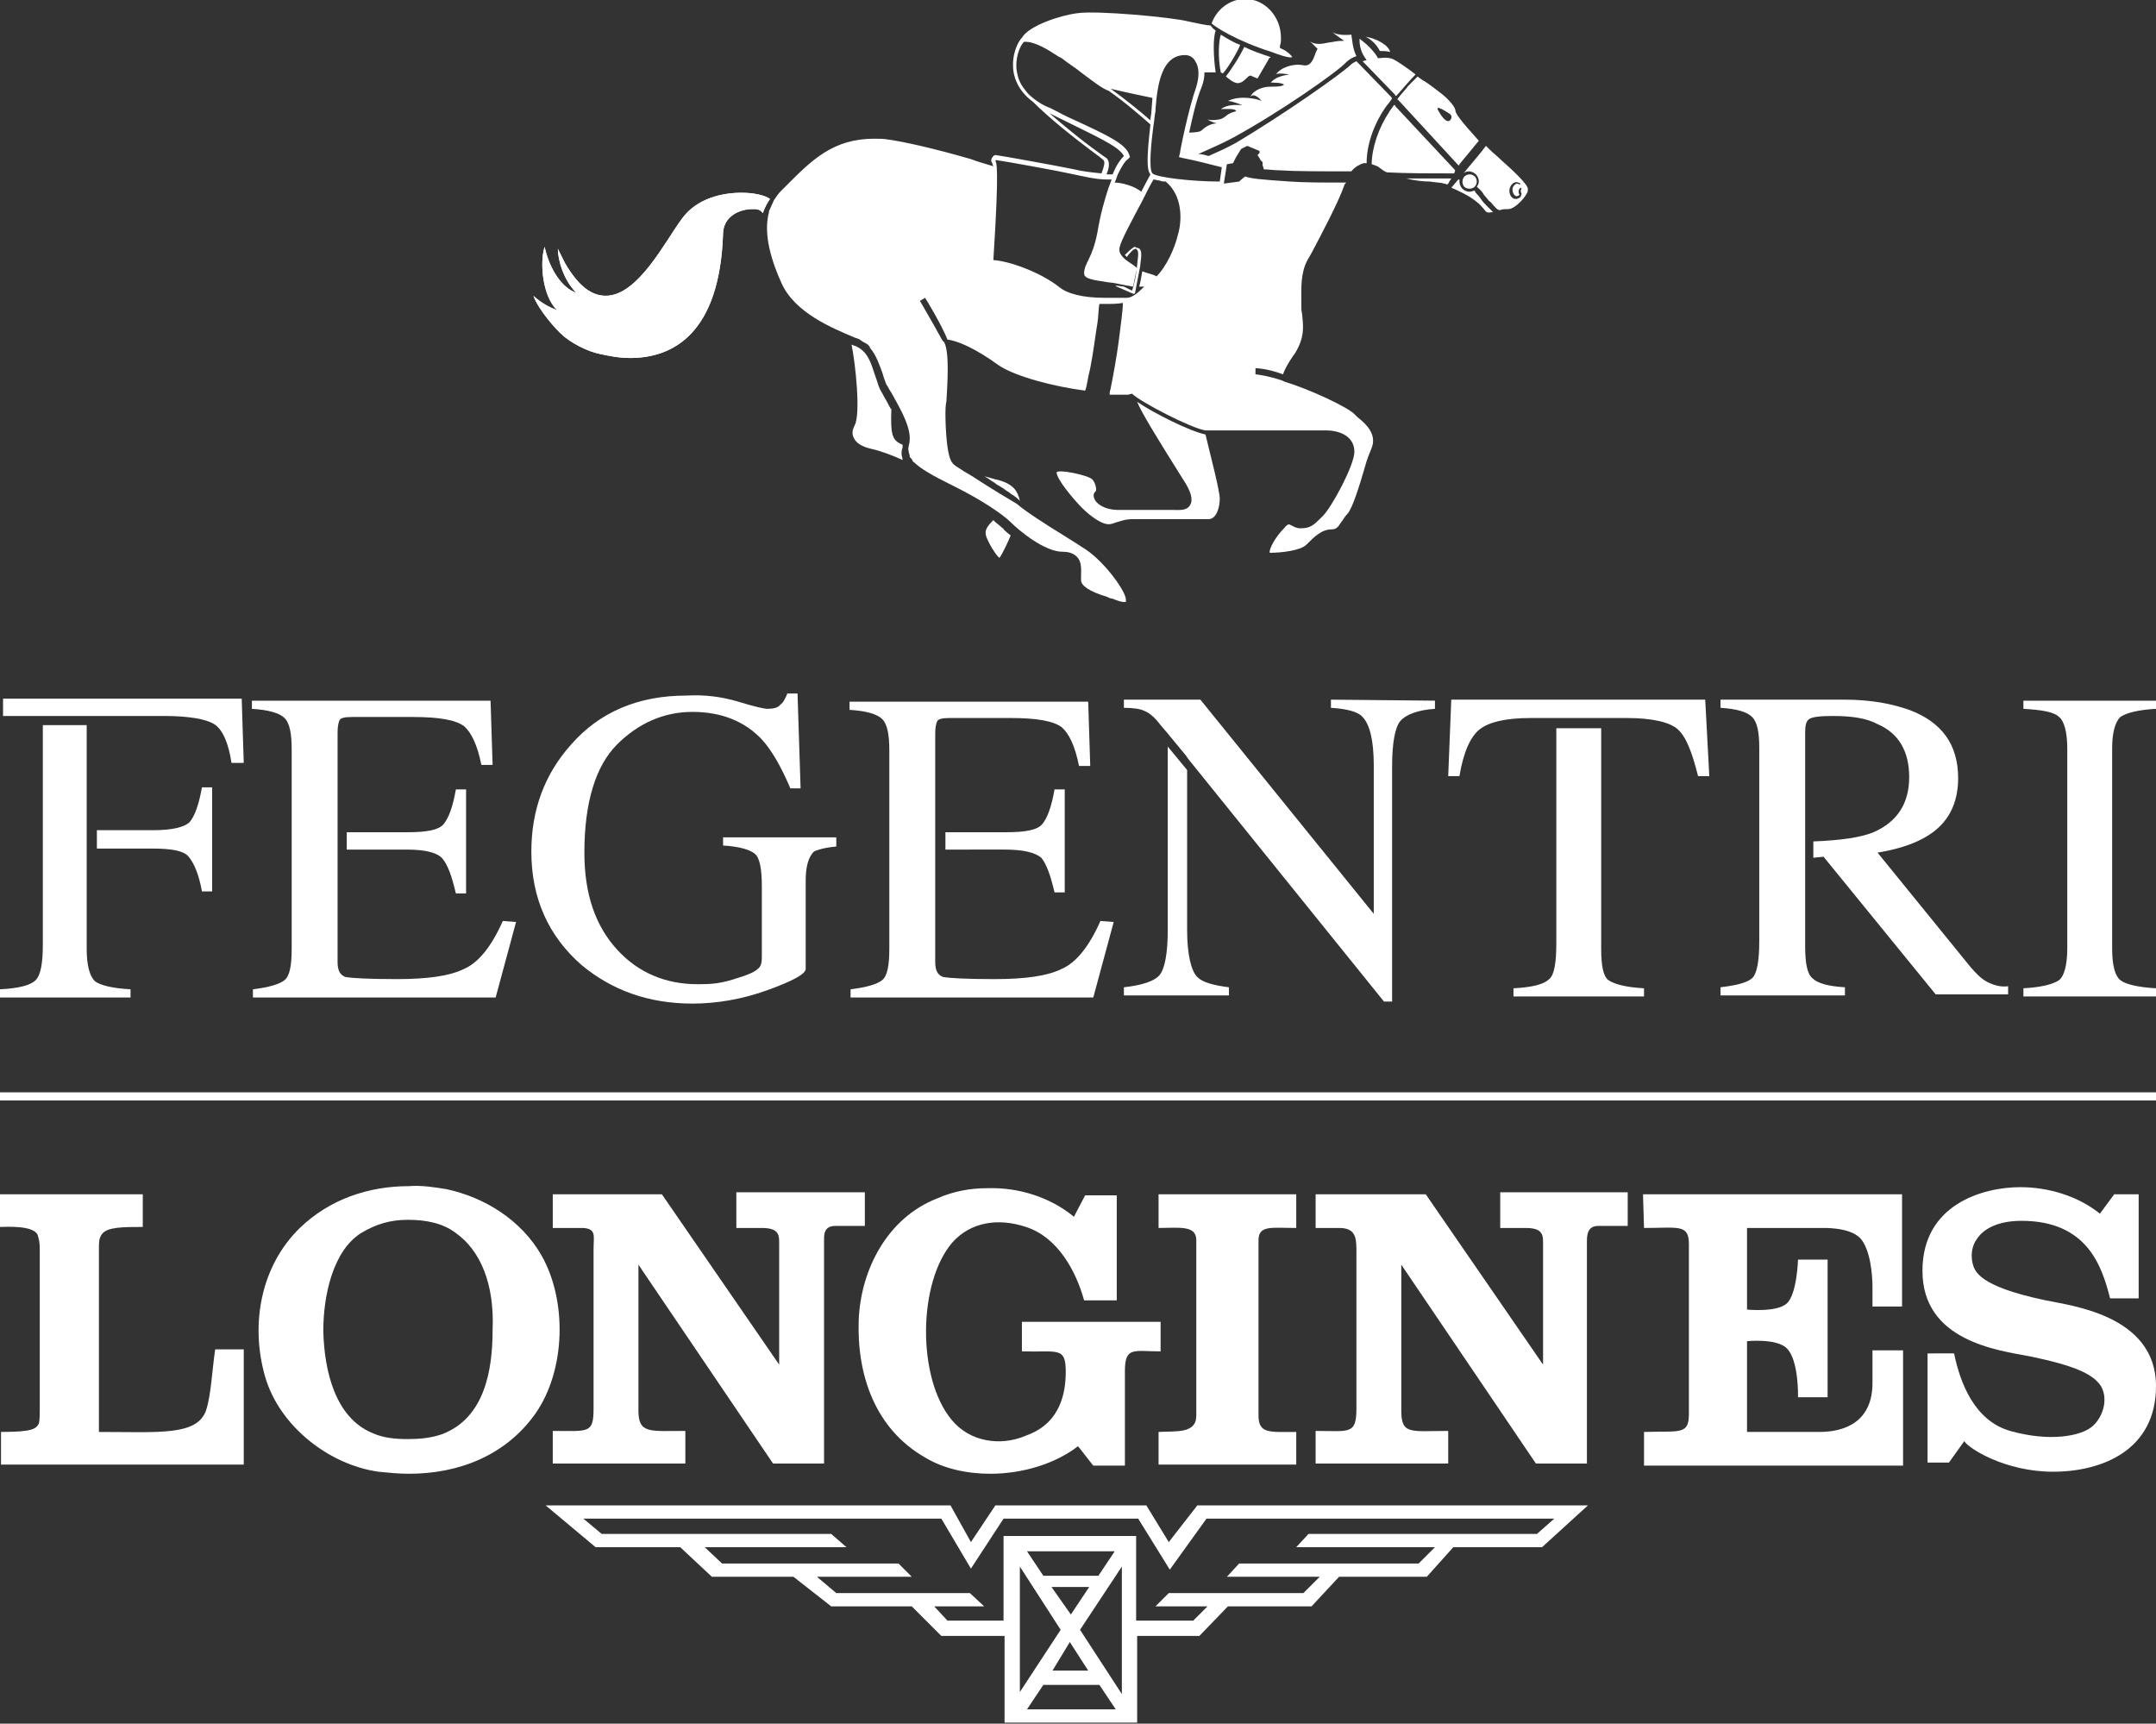 <?xml version="1.0" encoding="utf-8"?>
<!-- Generator: Adobe Illustrator 27.0.1, SVG Export Plug-In . SVG Version: 6.00 Build 0)  -->
<svg version="1.1" id="Calque_1" xmlns="http://www.w3.org/2000/svg" xmlns:xlink="http://www.w3.org/1999/xlink" x="0px" y="0px"
	 viewBox="0 0 211.4 169" style="enable-background:new 0 0 211.4 169;" xml:space="preserve">
<rect x="0" y="0" width="211.4" height="169" fill="#333333" stroke="none"/>
<style type="text/css">
	.st0{fill:#FFFFFF;}
</style>
<g>
	<path class="st0" d="M167.2,68.6h-24.9l-0.3,7.5h1.1c0.4-2.4,1.1-3.9,2-4.6s2.5-1.1,5-1.1h1.6h0.9h4.4h0.4h2.1c2.5,0,4.2,0.4,5,1.1
		s1.4,2.2,2,4.6h1.1L167.2,68.6z"/>
	<path class="st0" d="M9.5,81.4H15c1.9,0,3.1-0.3,3.6-0.8c0.5-0.6,0.9-1.7,1.2-3.4h1v10.2h-1c-0.3-1.7-0.8-2.8-1.3-3.4
		s-1.7-0.8-3.6-0.8H9.5V81.4z M0.3,70.2v-1.7h23.4l0.2,6.3h-1.2c-0.3-2-0.9-3.3-1.7-3.8c-0.8-0.5-2.5-0.8-4.9-0.8h-6H0.3z"/>
	<path class="st0" d="M72.4,68.8c1.6,0.5,2.6,0.7,2.8,0.7c0.6,0,1.1-0.1,1.3-0.4c0.3-0.2,0.5-0.6,0.7-1.1h1l0.3,9.3h-1
		c-0.9-2.1-1.8-3.7-2.8-4.8c-1.7-1.8-4-2.7-6.8-2.7s-5.3,1.1-7.4,3.2s-3.2,5.7-3.2,10.6c0,4.1,1.1,7.2,3.2,9.5
		c2.1,2.3,4.8,3.4,7.9,3.4c0.5,0,1.2,0,1.9-0.1c0.7-0.1,1.4-0.3,2-0.5c1-0.3,1.7-0.6,2-0.9c0.3-0.2,0.4-0.6,0.4-1.1v-7
		c0-1.7-0.2-2.8-0.7-3.2c-0.5-0.4-1.5-0.7-3.1-0.8v-0.8H82V83c-1.1,0.1-1.8,0.3-2.2,0.5C79.3,84,79,84.9,79,86.3V95
		c0,0.5-1.3,1.2-3.8,2.1s-5,1.3-7.3,1.3c-4.3,0-7.9-1.3-10.9-3.8c-3.2-2.8-4.9-6.5-4.9-11.1c0-4.1,1.3-7.6,3.9-10.5
		c2.8-3.2,6.6-4.8,11.3-4.8C69.1,68.1,70.7,68.3,72.4,68.8"/>
	<path class="st0" d="M8.5,71.1V93c0,1.7,0.3,2.7,0.8,3.2c0.5,0.4,1.7,0.7,3.5,0.8v0.8H0V97c1.9-0.1,3-0.4,3.5-0.9s0.7-1.7,0.7-3.5
		V71.1H8.5z"/>
	<path class="st0" d="M198.4,96.9c1.8-0.1,2.9-0.4,3.5-0.8c0.5-0.4,0.8-1.5,0.8-3.1V73.4c0-1.6-0.3-2.7-0.8-3.1
		c-0.5-0.5-1.7-0.7-3.5-0.8v-0.8h13v0.8c-1.8,0.1-2.9,0.4-3.5,0.8c-0.5,0.5-0.8,1.5-0.8,3.1V93c0,1.7,0.3,2.7,0.8,3.1
		s1.7,0.7,3.5,0.8v0.8h-13V96.9z"/>
	<path class="st0" d="M49.3,90.3c-1.1,2.5-2.4,4.1-3.8,4.7c-1.4,0.7-3.6,1-6.6,1c-2.8,0-4.4-0.1-5-0.2c-0.6-0.2-0.8-0.7-0.8-1.5
		v-9.6l0,0v-3.4l0,0v-9.5c0-0.6,0.1-1,0.2-1.2c0.1-0.2,0.5-0.3,1.2-0.3h6c2.6,0,4.2,0.3,5,0.9c0.7,0.6,1.3,1.8,1.7,3.8h1.1l-0.2-6.3
		H24.7v0.8c1.6,0.1,2.7,0.4,3.2,0.9s0.7,1.5,0.7,3.1V93c0,1.7-0.2,2.7-0.7,3.1s-1.5,0.7-3.1,0.9v0.8h23.8l2-7.4L49.3,90.3L49.3,90.3
		z"/>
	<path class="st0" d="M43.4,84.2c0.5,0.6,0.9,1.7,1.3,3.4h1V77.4h-1c-0.3,1.7-0.7,2.8-1.2,3.4s-1.7,0.8-3.6,0.8H34v1.7h5.9
		C41.7,83.3,42.9,83.6,43.4,84.2"/>
	<path class="st0" d="M107.9,90.3c-1.1,2.5-2.4,4.1-3.8,4.7c-1.4,0.7-3.6,1-6.6,1c-2.8,0-4.4-0.1-5-0.2c-0.6-0.2-0.8-0.7-0.8-1.5
		v-10v-0.9v-1.7V81v-9.1c0-0.6,0.1-1,0.2-1.2s0.5-0.3,1.2-0.3h6c2.6,0,4.2,0.3,5,0.9c0.7,0.6,1.3,1.8,1.7,3.8h1.1l-0.2-6.3H83.3v0.8
		c1.6,0.1,2.7,0.4,3.2,0.9s0.7,1.5,0.7,3.1V93c0,1.7-0.2,2.7-0.7,3.1S85,96.8,83.4,97v0.8h23.8l2-7.4L107.9,90.3L107.9,90.3z"/>
	<path class="st0" d="M98.5,83.3c1.9,0,3,0.3,3.6,0.8c0.5,0.6,0.9,1.7,1.3,3.4h1V77.4h-1c-0.3,1.7-0.7,2.8-1.2,3.4s-1.7,0.8-3.6,0.8
		h-5.9v1.7H98.5z"/>
	<path class="st0" d="M116.4,91.2V75.5l-1.9-2.3v18c0,2.3-0.3,3.8-0.8,4.4s-1.7,1-3.5,1.2v0.8h10.3v-0.8c-1.6-0.2-2.6-0.5-3.1-1
		C116.8,95.2,116.4,93.6,116.4,91.2"/>
	<path class="st0" d="M130.5,68.6v0.8c1.6,0.1,2.7,0.4,3.1,0.9c0.7,0.7,1.1,2.3,1.1,4.7v14.6l-17-21h-7.5v0.8c0.9,0,1.6,0.1,2,0.3
		c0.5,0.2,1,0.6,1.6,1.4l0.6,0.7l0,0l1.9,2.3l0,0l0.2,0.3l0,0l0,0l19.2,23.8h0.8V75.1c0-2.3,0.3-3.8,0.8-4.4s1.7-1.1,3.4-1.2v-0.8
		L130.5,68.6L130.5,68.6z"/>
	<path class="st0" d="M157,93V71.4h-4.4v21.1c0,1.9-0.2,3.1-0.7,3.5c-0.5,0.5-1.6,0.8-3.5,0.9v0.8h12.8v-0.8
		c-1.8-0.1-2.9-0.4-3.5-0.8C157.2,95.7,157,94.7,157,93"/>
	<path class="st0" d="M194.9,96.3c-0.6-0.3-1.1-0.8-1.7-1.5l-9.1-11.2c2.4-0.4,4.4-1.1,5.8-2.3c1.4-1.2,2.1-2.9,2.1-5
		c0-3.3-1.6-5.5-4.8-6.7c-1.7-0.6-3.8-1-6.3-1h-12.2v0.8c1.6,0.1,2.6,0.4,3.1,0.9s0.7,1.5,0.7,3v19c0,1.8-0.2,3-0.6,3.5
		c-0.4,0.5-1.5,0.8-3.2,1v0.8h12.2v-0.8c-1.7-0.1-2.7-0.4-3.2-0.9c-0.5-0.4-0.7-1.5-0.7-3.1v-7.4l0,0V82l0,0V71.8
		c0-0.7,0.1-1.1,0.4-1.3c0.3-0.2,1-0.3,2.3-0.3c1.8,0,3.3,0.2,4.4,0.8c2.1,0.9,3.1,2.7,3.1,5.2c0,2.6-1.2,4.4-3.5,5.4
		c-1.2,0.5-3.2,0.8-5.9,0.9v1.6l1-0.1l11,13.5h7.1v-0.8C196.2,96.8,195.5,96.6,194.9,96.3"/>
	<path class="st0" d="M147.1,120.4h2.5c1.8,0,1.7,0.8,1.7,1.7c0,4.4,0,11.7,0,11.7l-11.5-16.7H129v3.3h2.3c1.5,0,1.7,0.8,1.7,2.1
		v15.6c0,2.6-0.7,2.2-4,2.2v3.2h13v-3.2c-3.7,0-4.6,0.4-4.6-2V124c4.4,6.5,13.2,19.5,13.2,19.5h5v-21.7c0-0.6,0-1.6,1.1-1.6h2.9
		v-3.3h-12.5L147.1,120.4z"/>
	<path class="st0" d="M90.7,142.9c1.8,1.1,4.1,1.6,6.4,1.6c3.2,0,6.4-1,8.6-2.7c0.5,0.6,1,1.3,1.5,1.9h3.1v-9.3
		c0-2.4,0.9-1.9,3.5-1.9v-2.9h-13.6v2.9c3.5,0.1,4.3-0.5,4.3,2c0,5.1-3.3,6-4,6.3c-2.4,1-5.4,0.6-7.2-1.6
		c-3.4-4.1-3.3-13.5,0.1-17.4c1.8-2,4.5-2.4,7.2-1.5c3.1,1,4.9,4.3,5.7,7.2h3.2v-10.3h-3.1l-1.1,2.1c-2.3-1.9-5.4-2.9-8.5-2.8
		c-1.7,0-3.3,0.3-4.9,1c-4.9,1.9-7.5,7-7.7,11.9C84,134.8,85.8,140.1,90.7,142.9"/>
	<path class="st0" d="M72.2,120.4h2.5c1.8,0,1.7,0.8,1.7,1.7c0,4.4,0,11.7,0,11.7l-11.5-16.7H54.2v3.3h3c1.3,0.1,1,0.8,1,2.1v15.6
		c0,2.5-0.5,2.2-4,2.2v3.2h13v-3.2c-3.5,0-4.6,0.3-4.6-2V124c4.4,6.5,13.2,19.5,13.2,19.5h5v-21.7c0-0.6-0.1-1.6,1.1-1.6h2.9v-3.3
		H72.2V120.4z"/>
	<path class="st0" d="M48.3,130.4c0,4-0.8,8.6-4.9,10.2c-1.1,0.4-2.3,0.5-3.4,0.5c-1.2,0-2.4-0.1-3.5-0.6c-3.6-1.5-4.7-6-4.8-10
		c0-3.6,1-7.9,3.7-9.6c1.5-0.9,2.9-1.3,4.6-1.3c1.7,0,3.4,0.3,4.7,1.3C47.1,122.6,48.5,125.9,48.3,130.4 M53.1,123.1
		c-2-3.5-5.6-5.7-9.3-6.5c-1.2-0.2-2.5-0.4-3.7-0.3c-4,0-7.8,1.3-10.7,4.1c-3.8,3.7-4.9,9.4-3.4,14.6c1.4,4.8,6.2,8.6,11.1,9.3
		c1,0.1,2,0.2,3,0.2c4.9,0,9.5-1.8,12.4-5.9C55.5,134.3,55.6,127.5,53.1,123.1"/>
	<path class="st0" d="M20.2,138.3c-0.9,2.5-4.6,2.1-10.5,2.1c0,0,0-17.3,0-17.9c0-0.7,0-1.1,0.3-1.5c0.5-0.7,2.1-0.7,4-0.7v-3.2H0
		v3.2c0.5,0,3.3-0.2,3.7,0.8c0.1,0.4,0.2,0.6,0.2,1.4c0,0.6,0,15.6,0,15.6c0,0.5,0,1.2-0.1,1.5c-0.3,0.5-0.6,0.8-3.7,0.8
		c0,1.3,0,3.2,0,3.2h23.8v-11.3h-2.8C20.8,134.3,20.7,136.8,20.2,138.3"/>
	<path class="st0" d="M117.3,121.6v17.2c0,1.8-2,1.5-3.7,1.6v3.2h13.5v-3.2c-2.6,0-3.7,0.2-3.7-1.6v-17.2c0-1.5,1.3-1.2,3.7-1.2
		v-3.3h-13.5v3.3C115.6,120.4,117.3,120.1,117.3,121.6"/>
	<path class="st0" d="M161.2,120.4c3.4,0,4.4-0.4,4.4,1.6v16.6c0,2.1-0.8,1.7-4.4,1.8v3.3h25.4v-11.3h-3v3.2c0,3.8-2.7,4.8-5.2,4.8
		h-7.1v-8.9c0,0,2.9-0.3,3.9,0.7c1.2,1.2,1.1,4.8,1.1,4.8h2.9v-13.5h-2.9c0,0-0.1,3.4-1.1,4.3c-1,0.9-3.9,0.6-3.9,0.6v-8h7.1
		c0.5,0,2.9-0.1,4,1c1,1.1,1.2,3.6,1.2,4.8c0,1.2,0,1.9,0,1.9h2.9v-11h-25.4L161.2,120.4z"/>
	<path class="st0" d="M200.6,127.5c-6.7-1.4-7-2.9-7.2-3.7c-0.1-0.5-0.2-1.5,0.5-2.4c0.6-0.9,2-1.7,4.3-1.7c6.5,0,7.9,4.5,8.7,7.6
		h2.8v-10.2h-2.4l-1.4,1.9c-2.1-1.7-5-2.6-7.8-2.6c-3.7,0-9.6,1.7-9.6,8.2c0,6.9,7.4,7.8,10.6,8.4c4.3,0.9,6.1,1.7,6.9,2.9
		c0.8,1.4,0.1,3.2-0.9,4c-1.1,0.9-4.1,1.5-8,0.4c-3.5-1-4.9-4.7-5.5-7.6H189v10.7h2.1l1.5-2.1c0.4,0.7,4,3,8.7,3
		c4.8,0,10.1-2.1,10.1-8.4C211.4,128.9,202.9,128,200.6,127.5"/>
</g>
<path class="st0" d="M152.4,148.9l-1.7,1.5h-22.4l-1.2,1.3h13.6l-1.6,1.6h-17.6l-1.2,1.3h9.1l-1.6,1.6h-13.2l-1.3,1.3h5.1l-1.4,1.4
	h-5.6v-8.3h-13v8.3h-5.5l-1.3-1.4h4.9l-1.4-1.3H82l-1.9-1.6h9.3l-1.3-1.3H70.8l-1.7-1.6H83l-1.5-1.3H59l-1.8-1.5h35.1l2.9,4.9
	l3.2-4.9h13.2l3.1,5l3.6-5H152.4z M110,166.1l-4.1-6.3l4.1-6.2V166.1z M100.7,167.6l1.6-2.4h5.5l1.6,2.4H100.7z M104,159.8l-4,6.1
	v-12.3L104,159.8z M102.3,154.5l-1.6-2.4h8.6l-1.6,2.4H102.3z M106.7,163.8h-3.5l1.7-2.8L106.7,163.8z M103.1,155.6h3.7l-1.8,2.7
	L103.1,155.6z M114.6,151.2l-2.2-3.6H97.6l-2.4,3.6l-2-3.6H53.5l4.9,4.1h8.3l3.1,2.9h8l3.7,2.9h7.9l2.9,2.9h6.2v8.5h13v-8.5h6.1
	l2.8-2.9h8.2l2.7-2.9h8.6l2.6-2.9h8.7l4.5-4.1h-38.3L114.6,151.2z"/>
<path class="st0" d="M123.2,16L123.2,16L123.2,16z"/>
<g>
	<path class="st0" d="M119.6,48.9c0,0.8-0.3,2-1.1,2h-7.4c-0.8,0-1.2,0.2-1.6,0.3c-0.3,0.1-0.5,0.2-0.8,0.2c-0.7,0-1.8-0.8-2.6-1.6
		c-0.8-0.8-2.5-2.8-2.5-3.5c0.3-0.3,3.1,0.3,3.5,0.7c0.3,0.3,0.5,1.1,0.3,1.2c-0.2,0.2-0.2,0.4-0.1,0.7c0.2,0.5,1,1.1,2.4,1.1h5.1
		c0.1,0,0.2,0,0.3,0c0.5,0,1.3,0.1,1.6-0.5c0.3-0.5,0.1-1.3-0.7-2.5c-2.7-4.3-4.1-6.6-4.5-7.6c1.6,1.1,5.2,2.9,6.7,3.2
		C118.7,44.7,119.6,48.1,119.6,48.9"/>
	<path class="st0" d="M142.3,11.6c0,0-0.3,1-1.3-0.8c-0.3-0.6,0.9,0.2,1.2,0.4C142.4,11.4,142.3,11.6,142.3,11.6 M142.7,10.8
		c0-0.2-0.5-1-1.6-1.8c-0.4-0.3-1-0.8-1.7-1.2c-0.1-0.1-0.3-0.2-0.4-0.3c-0.1,0.1-0.1,0.1-0.2,0.2c-0.2,0.2-0.4,0.4-0.7,0.7
		c-0.3,0.4-0.7,0.8-1,1.2c-0.1,0.1-0.1,0.2,0,0.2l5.8,6.3l0.1,0.1l0,0c0.1,0,0.1,0,0.1-0.1c0.6-0.7,1.4-1.7,1.9-2.3
		C143.1,11.7,142.7,11.1,142.7,10.8"/>
	<path class="st0" d="M73.8,20.5c-1.3,0-2.8,0.7-2.9,2.3c-0.3,10-5,12.3-9.1,12.3c-1.1,0-2.1-0.2-3-0.4c-1.1-0.2-2.9-1.1-3.7-1.9
		c-0.5-0.4-2.3-2.4-2.8-3.8c0,0,0.9,0.9,2.3,1.4c-1.4-1.4-1.7-4.6-1.2-6.2c0.5,2.3,1.8,4.1,3.1,4.5c-1.3-1.3-1.8-3.3-1.8-4.3
		l0.7,1.4c1.4,2.4,2.7,3.2,4,3.2c3.2,0,5.9-5.5,7.5-7.6c1.4-1.9,3.8-2.5,5.8-2.5c1.1,0,2.2,0.2,2.8,0.6c-0.3,0.4-0.5,0.9-0.7,1.4
		C74.5,20.5,74.2,20.5,73.8,20.5"/>
	<path class="st0" d="M73.8,20.5c-1.3,0-2.8,0.7-2.9,2.3c-0.3,10-5,12.3-9.1,12.3c-1.1,0-2.1-0.2-3-0.4c-1.1-0.2-2.9-1.1-3.7-1.9
		c-0.5-0.4-2.3-2.4-2.8-3.8c0,0,0.9,0.9,2.3,1.4c-1.4-1.4-1.7-4.6-1.2-6.2c0.5,2.3,1.8,4.1,3.1,4.5c-1.3-1.3-1.8-3.3-1.8-4.3
		l0.7,1.4c1.4,2.4,2.7,3.2,4,3.2c3.2,0,5.9-5.5,7.5-7.6c1.4-1.9,3.8-2.5,5.8-2.5c1.1,0,2.2,0.2,2.8,0.6c-0.3,0.5-0.6,0.9-0.7,1.4
		C74.5,20.5,74.2,20.5,73.8,20.5"/>
	<path class="st0" d="M85.4,44c-0.9-0.2-1.5-0.6-1.7-1.1c-0.2-0.4-0.1-0.8,0.1-1.2c0.6-1.1,0.1-5.9-0.3-7.9c0.1,0,0.2,0.1,0.3,0.1
		c1.3,0.5,1.6,1.7,2,2.9c0.2,0.5,0.3,1,0.5,1.4c0.1,0.2,0.3,0.5,0.5,0.9c0.2,0.3,0.3,0.6,0.5,0.9c0,0,0,0.1,0.1,0.1
		c-0.1,2.6,0.1,3.1,1.1,3.5c0,0.1,0,0.2,0,0.3l0,0c-0.1,0.2-0.1,0.4-0.1,0.6c0,0.2,0.1,0.4,0.1,0.6C87.4,44.6,86.3,44.2,85.4,44"/>
	<path class="st0" d="M98,54.7c-0.3-0.2-1-1.3-1.3-2.1c-0.2-0.6,0.1-1,0.7-1.6l0.1,0.1c0.2,0.2,0.5,0.4,0.7,0.6
		c0.1,0.1,0.2,0.1,0.2,0.2c0,0,0.3,0.3,0.7,0.6C98.9,53,98.3,54.3,98,54.7"/>
	<path class="st0" d="M98,47.1c1.4,0.4,1.8,1.1,2,2c-0.1-0.1-0.3-0.3-0.6-0.5c-0.1-0.1-0.2-0.1-0.3-0.2c-0.2-0.2-0.5-0.3-0.7-0.5
		c-0.2-0.1-0.3-0.2-0.5-0.3s-0.4-0.3-0.6-0.4c-0.2-0.1-0.4-0.3-0.6-0.4c-0.1,0-0.1-0.1-0.2-0.1C97,46.8,97.5,47,98,47.1"/>
	<path class="st0" d="M111.5,24.3c0.1,0,0.3,0.1,0.3,0.2c0.1,0.1,0.1,0.3,0.1,0.6c0,0.2-0.1,0.8-0.1,1c-0.3,1.5-0.5,2.6-0.5,2.6
		s0,0.1-0.1,0.1c0,0,0,0-0.1,0l0,0l-1.6-0.7c0,0-0.1,0-0.1-0.1l0,0l0.8,0.1l0.6,0.3l0.2,0.1l0.1-0.3c0.1-0.3,0.3-1.2,0.4-2.2
		c0-0.2,0.1-0.8,0.1-1s0-0.4-0.1-0.5l-0.1-0.1h-0.1l-0.2,0.1l-0.1,0.1c-0.2,0.2-0.4,0.4-0.5,0.6l-0.2-0.2c0,0,0,0,0.1-0.1
		c0.2-0.2,0.7-0.7,0.9-0.7C111.4,24.3,111.5,24.3,111.5,24.3"/>
	<path class="st0" d="M133.6,6L133.6,6l0.4-0.1l-0.2-0.3c-0.4-0.6-0.5-1.2-0.5-1.8c0.7,0.5,1.3,1.1,1.7,1.7l0.1,0.2h0.2
		c0.6-0.1,1.1,0,1.3,0.1c0.4,0.2,1.3,0.8,2.2,1.5c-0.4,0.4-1.1,1.2-1.8,2l-0.1,0.1l0,0c-0.1,0-0.1,0-0.1-0.1L133.6,6z"/>
	<path class="st0" d="M135.2,16.4c-0.1-0.1-0.4-0.2-0.7-0.3c0-1.6,0.7-3.6,1.7-5.1c0.1-0.2,0.3-0.4,0.4-0.6l0.1-0.1l0,0
		c0.1,0,0.1,0,0.1,0.1l5.8,6.2c0.1,0.1,0.1,0.2,0,0.3c0,0,0,0,0,0.1c-2.5,0-4.7,0-6.6-0.1C135.7,16.8,135.5,16.6,135.2,16.4"/>
	<path class="st0" d="M142.1,17.8c0,0.1-0.1,0.2-0.2,0.3c-0.2-0.1-0.3-0.1-0.3-0.1c-0.3-0.1-0.8-0.1-1.4-0.2c-0.7,0-1.5-0.1-2.3-0.3
		c1.3,0,2.8,0,4.4,0C142.2,17.7,142.1,17.8,142.1,17.8"/>
	<path class="st0" d="M145.8,20.8c-0.1,0-0.2-0.2-0.3-0.3c-0.2-0.2-0.4-0.5-0.7-0.7c-0.7-0.6-1.8-1.1-2.5-1.4
		c0.2-0.2,0.4-0.5,0.7-0.8h0.1c0,0.1,0,0.2,0,0.2c0,0.5,0.4,1,1,1c0.2,0,0.3-0.1,0.5-0.1l0.1,0.1c-0.1,0-0.1,0-0.1,0
		c0.1,0.1,0.4,0.4,0.6,0.7c0.2,0.3,0.4,0.5,0.6,0.7c0.1,0.1,0.2,0.2,0.3,0.3c0.1,0.1,0.2,0.2,0.3,0.3
		C146.1,20.8,146,20.9,145.8,20.8"/>
	<path class="st0" d="M143.4,17.8c0-0.4,0.3-0.7,0.7-0.7s0.7,0.3,0.7,0.7c0,0.4-0.3,0.7-0.7,0.7C143.6,18.5,143.4,18.2,143.4,17.8"
		/>
	<path class="st0" d="M110.2,29.6L110.2,29.6L110.2,29.6 M108.3,29.2c-2.1,0-3.7-0.4-4.5-1.1c-1.8-1.4-4.8-2.5-6.4-2.6
		c0.6-9.3,0.3-9.6,0.2-9.7c0,0,0-0.1,0.1-0.1c0.8,0.1,6.3,1.1,7.6,1.4c1,0.2,2.1,0.5,3.3,0.5c0.1,0,0.2,0,0.4,0
		c-0.1,0.3-0.2,0.5-0.3,0.8l0,0c-0.4,1.2-0.8,2.6-1.1,4.4c-0.5,2.6-1.3,3-1.3,4c0,0.4,0.4,0.6,1.9,0.8c0.4,0.1,0.9,0.1,1.3,0.2
		l1,0.2l0,0c0.2,0,0.4,0.1,0.6,0.1c0.1-0.4,0.2-1.1,0.4-1.8c-0.2-0.2-0.5-0.4-0.8-0.6l0,0l0,0c-0.6-0.4-1.1-0.9-0.9-1.5
		c0.1-0.6,1.3-2.8,2.2-4.5l0,0c0.4-0.8,0.8-1.6,1.1-2.1c0.2,0,0.4,0.1,0.6,0.1c0.2,0.1,0.4,0.1,0.6,0.1c1.7,1.4,1.6,3.9,1.2,5.2
		c-0.3,1.3-1.1,3.1-2.1,4.1c-0.3-0.2-0.9-0.3-1.4-0.5c-0.1,0.6-0.2,1.2-0.3,1.5c0.2,0,0.4,0,0.5,0l0,0c-0.6,0.6-1.2,1.1-1.7,1.1
		c-0.1,0-0.3,0-0.6,0C109.5,29.2,109,29.2,108.3,29.2 M107.1,14.5c-1.1-0.8-2.7-2.1-4.2-3.4c4.6,2.3,6.8,3.2,7.3,4.2
		c-0.4,0.4-0.8,1-1.1,1.8c-0.2,0-0.4,0-0.5,0c0,0,0,0-0.1,0c0.2-0.5,0.4-1.2,0-1.6C108.3,15.4,107.8,15,107.1,14.5 M101.4,9.7
		L101.4,9.7c-0.4-0.3-0.7-0.6-0.9-0.9C100,8.2,99.8,7.6,99.7,7c-0.2-1.3,0.3-2.5,0.7-2.9c0.1,0,0.2,0,0.2,0c0.6,0,1.6,0.4,2.8,1.2
		c0.2,0.1,0.3,0.2,0.3,0.2c0.1,0,0.1,0.1,0.2,0.1s0.1,0.1,0.2,0.1c0.6,0.5,1.3,0.9,1.9,1.4c1.2,0.9,2.1,1.6,2.7,1.8
		c1.6,1.1,3.3,2.6,4.1,3.3c-0.2,1.9-0.5,4.4,0,4.9l-0.9,1.7c-0.7-0.6-2-0.9-2.6-0.9c0.1-0.2,0.3-0.8,0.3-0.8c0.4-0.8,0.7-1.3,1-1.5
		l0.2-0.2l-0.1-0.3c-0.4-1-2-1.8-5.5-3.4c-0.7-0.3-1.4-0.7-2.2-1.1C102.2,10.3,101.8,10,101.4,9.7 M113,9.6l-0.1,1.3
		c0,0.3-0.1,0.6-0.1,0.9c-0.9-0.8-2.5-2.1-3.9-3.1C110.1,9,113,9.6,113,9.6 M113.3,10.9v-0.2c0.2-2.7,0.7-5.3,2.9-5.3
		c0.4,0,0.8,0.2,1,0.6c0.4,0.6,0.4,1.5,0.1,2.5c-0.8,2.3-1.6,6.3-1.6,6.5l-0.1,0.4l0.4,0.1c1.1,0.2,3,0.7,3.8,0.9l-0.2,1.4
		c-2.7,0-6.2-0.4-6.6-0.8s-0.1-3.2,0.1-4.7C113.2,11.8,113.2,11.3,113.3,10.9 M120.3,16.1l0.6-0.1l0.3-0.6l0.5-0.8l0.6-0.3l1.2,0.5
		V15l-0.2,0.2l0.2,0.3l0.1,0.2l0.2,0.2v0.3l0.1,0.3v0.1c0.4,0,1,0.1,1.6,0.1c1.5,0.1,3.8,0.1,7,0.1c0.4-0.5,0.9-0.7,1.2-0.8
		c0.1,0,0.2,0,0.3,0c0-1.8,0.7-3.8,1.8-5.4c0.2-0.3,0.4-0.5,0.6-0.8c0.1-0.1,0.1-0.2,0-0.3L133,6c-0.2,0.1-0.4,0.2-0.5,0.3
		c-0.9,0.9-6.6,4.9-11.3,7.7c-0.9,0.5-1.8,0.9-2.7,1.3c-0.3-0.1-0.7-0.2-1-0.2c1.1-0.5,2.3-1,3.4-1.6C125.5,11,131.2,7,132,6.1
		c0.3-0.3,0.7-0.5,1-0.6c-0.4-0.8-0.4-1.6-0.5-2.1l0,0c-1.1,0.1-1.7-0.1-1.9-0.3c0.3,0.3,1.2,0.9,1.2,0.9c-0.8,0-0.9,0.1-1.7,0.2
		c-0.8,0.2-1.4,0.1-1.7-0.2c0.2,0.2,0.8,0.8,0.8,0.8c-0.3,0.3-0.4,1.8-1.4,1.6c-1-0.2-2.2,0.2-2.7,0.9c0.2-0.2,1.3,0,1.3,0
		c-0.5,0.1-1.3,0.2-1.8,0.8c0.3,0,1.1,0,1.3,0.2c-0.2,0.2-0.8,0.2-1.4,0.2s-1.6,0.3-1.9,1c0.4-0.5,1.1,0.4,1.1,0.4
		c-0.4-0.2-2.1-0.6-3.3,0c0.4,0,1.4,0.4,1.4,0.4c-0.6,0-1.4-0.1-2.1,0.4c0.3,0,1.5-0.1,1.5,0.2c-1.1,0.3-0.9,0.6-1.6,0.8
		c-0.5,0.1-1,0.1-1.2,0c0.2,0.2,0.9,0.4,0.9,0.4c-0.7,0-1.3,0.5-1.5,0.7s-1.2,0.2-1.2,0.2c0.3-1.4,0.7-3.2,1.2-4.4
		c0.2-0.5,0.3-1,0.3-1.5l0,0l0,0h1.1c-0.2-1.3-0.3-3.3,0-4.1c-0.3-0.2-0.4-0.4-0.5-0.5c-0.3,0-1.3-0.2-2.2-0.4
		c-1.5-0.4-9-1.1-10.9-0.8c-1.6,0.2-4.7,1.2-5.4,2.4l0,0c-0.7,0.7-2,4,1.1,6.3c1.6,1.6,4,3.5,5.6,4.7c0.7,0.5,1.2,0.9,1.3,1
		c0.2,0.2,0,0.8-0.2,1.3c-1-0.1-1.9-0.2-2.7-0.4c-1.4-0.3-7.5-1.4-7.7-1.4S97,15.7,97.3,16c0,0,0,0.1,0.1,0.3
		c-0.7-0.2-1.7-0.5-2.2-0.7c-3.8-1.1-6.6-1.7-8-1.9c-0.5-0.1-1-0.1-1.5-0.1c-4,0-6.1,2.1-8.5,4.5l-0.6,0.6c-0.3,0.3-0.5,0.6-0.7,0.9
		l-0.5,1.1v0.1c-0.6,2.2,0.3,4.9,1.2,6.9c1.3,3,5.1,4.5,7.2,5.4l0.3,0.1l0,0l0,0c0.3,0.1,0.4,0.3,0.7,0.4c0.1,0.1,0.2,0.1,0.3,0.2
		c0.1,0.1,0.2,0.2,0.2,0.3c0.6,0.7,0.9,1.6,1.2,2.4c0.1,0.3,0.2,0.7,0.3,0.9c0,0.1,0.1,0.2,0.1,0.3c0.1,0.1,0.2,0.3,0.3,0.5
		c0.1,0.1,0.1,0.2,0.2,0.3c0.7,1.3,1.7,2.9,1.8,4.3l0,0V43l0,0c0,0.2,0,0.4-0.1,0.7c0,0.2-0.1,0.3,0,0.5v0.1c0,0.1,0.1,0.3,0.1,0.4
		v0.1c0.1,0.1,0.2,0.2,0.3,0.4c0,0,0,0.1,0.1,0.1c0.7,0.7,2,1.4,3.4,2.1l0.6,0.3c2.6,1.3,4.7,2.7,5.5,3.5s3.3,2.9,5.1,2.9
		c0.7,0,1.1,0.2,1.4,0.5c0.5,0.5,0.4,1.3,0.4,1.9c0,0.1,0,0.3,0,0.4c0,0.5,0.8,1.1,2.5,1.6c0.2,0.1,0.4,0.2,0.6,0.2
		c0.4,0.2,1.1,0.4,1.3,0.3c0,0,0-0.1,0-0.2c0-0.8-2-3.6-3.9-4.9c-0.6-0.4-1.4-0.9-2.2-1.4c-1.8-1.1-3.8-2.4-4.6-3.1
		C99,49,97.2,47.9,95.8,47c-0.1-0.1-0.2-0.1-0.3-0.2l-1-0.6l0,0c-0.6-0.4-1-0.6-1.1-0.8c-0.7-0.7-0.7-4.8-0.7-4.8
		c0-0.3,0-0.8,0.1-1.3c0.1-1.7,0.3-4.7-0.2-5.7l0,0l0,0c0,0,0-0.1-0.1-0.1l-0.2-0.3l0,0c-0.7-1.3-2.1-3.7-2.1-3.7l0.5-0.3
		c0.1,0.1,1.7,2.8,2.2,4.1c1,0.1,2.8,0.9,5,2.5c1.6,1.1,5.4,2.1,8.5,2.5c0.2-0.5,0.2-1,0.5-2.2c0.3-1.5,0.5-3.2,0.7-4.4
		c0.1-0.5,0.1-1.5,0.2-1.9l0,0c0.1,0,0.3,0,0.4,0c0.8,0,1.4,0,1.9-0.1c0,0.7-0.2,2.1-0.4,3.7c-0.2,1.5-0.5,3.2-0.8,4.7
		c-0.1,0.3-0.1,0.5-0.1,0.6c0.7,0,1.3,0,1.8,0l0.4-0.1l0,0c0.8,0.8,5.8,3.4,7.2,3.6H130c1.4,0,2.8,0.6,2.8,2.1
		c0,1.3-2.2,5.4-3.1,6.3c-0.9,0.9-1.2,1.2-2.2,1.2c-0.4,0-0.7-0.2-0.9-0.3c-0.2-0.1-0.3-0.2-0.7,0.3c-0.9,0.9-1.5,2.1-1.4,2.4
		c1.1,0,3-0.2,3.6-0.8c0.8-0.8,1.5-1.5,2.5-1.5c0.4,0,0.6-0.2,0.9-0.7c0.2-0.2,0.3-0.5,0.6-0.8c0.5-0.5,1.2-2.8,1.7-4.5
		c0.2-0.8,0.5-1.5,0.7-2c0.5-1.3-0.5-2.3-1.4-3c-0.1-0.1-0.2-0.2-0.3-0.3c-0.7-0.7-4.3-2.4-6.9-3.2l-0.2-0.1
		c-1.5-0.5-2.6-0.6-2.6-0.6v-0.6c0,0,1.1,0,2.7,0.6c0.1-0.3,0.4-1,1.2-2.1c0.9-1.5,0.8-2.5,0.7-3.5c0-0.3-0.1-0.6-0.1-0.8
		c0-0.2,0-0.5,0-0.8c0-1.2-0.1-2.7,0.6-4l0.4-0.7c0.9-1.7,2.6-4.9,3.2-6.6c0-0.1,0.1-0.2,0.2-0.3c-2.3,0-4.1,0-5.5-0.1
		c-3-0.2-3.9-0.3-4.4-0.5c-0.3,0.2-0.6,0.5-0.6,0.5L120,18L120.3,16.1z"/>
	<path class="st0" d="M119.7,7.1l0.2,0.1c0.4-0.4,1.4-2,1.7-2.8c-0.8-0.3-1.4-0.7-1.9-1C119.5,4,119.4,5.6,119.7,7.1"/>
	<path class="st0" d="M121.6,8.1c0.2,0,0.6-0.4,0.8-0.6l0.2-0.1l0.7,0.3l1.1-1.9c0-0.1,0.1-0.1,0.2-0.2c-0.9-0.3-1.8-0.6-2.6-1
		c-0.4,0.9-1.4,2.4-1.8,2.9C120.7,7.9,121.2,8.3,121.6,8.1"/>
	<path class="st0" d="M126.7,5.6c0-0.1-0.5-0.6-1-0.8l-0.2-0.1V4.5c0.1-0.3,0.1-0.5,0.1-0.8c0-2.1-1.6-3.8-3.5-3.8
		c-1.5,0-2.8,1-3.3,2.4c0.3,0.3,2.4,1.7,5.9,2.8C126.5,5.8,126.7,5.6,126.7,5.6"/>
	<path class="st0" d="M135.3,5c0.3,0,0.7,0,1,0.1c-0.1-0.6-1.2-1.3-2.4-1.5C134.5,3.9,135,4.4,135.3,5"/>
	<path class="st0" d="M149.1,19.3c-0.1,0.1-0.3,0.2-0.4,0.2c-0.1,0-0.2,0-0.2,0c-0.3-0.1-0.5-0.4-0.5-0.8c0-0.3,0.2-0.7,0.5-0.8
		c0.2-0.1,0.4,0,0.6,0.1l-0.1,0.1c-0.1-0.1-0.3-0.1-0.3-0.1c-0.2,0.1-0.4,0.3-0.4,0.6c0,0.2,0.1,0.5,0.3,0.6c0.1,0.1,0.3,0,0.4-0.1
		c-0.1-0.1-0.2-0.5,0.1-0.7l0.1,0.1c-0.2,0.2,0,0.5,0,0.5L149.1,19.3L149.1,19.3z M147.2,15.7c-0.4-0.4-0.8-0.7-1.1-1l-0.1-0.1
		c-0.1-0.1-0.2-0.2-0.3-0.3c-0.5,0.7-1.4,1.7-2.2,2.7l0,0c0.1-0.1,0.3-0.2,0.5-0.2c0.5,0,1,0.4,1,1c0,0.2-0.1,0.4-0.2,0.5
		c0.2,0.2,0.5,0.4,0.7,0.8c0.2,0.2,0.4,0.5,0.5,0.6c0.2,0.1,0.3,0.3,0.4,0.4c0.3,0.3,0.4,0.5,0.7,0.5c0.2-0.1,0.5-0.1,0.8-0.1
		c0.7,0,1.9-1.4,1.9-1.8v-0.1C150,18.2,148,16.4,147.2,15.7"/>
</g>
<g>
	<rect y="107.1" class="st0" width="211.4" height="0.8"/>
</g>
</svg>
